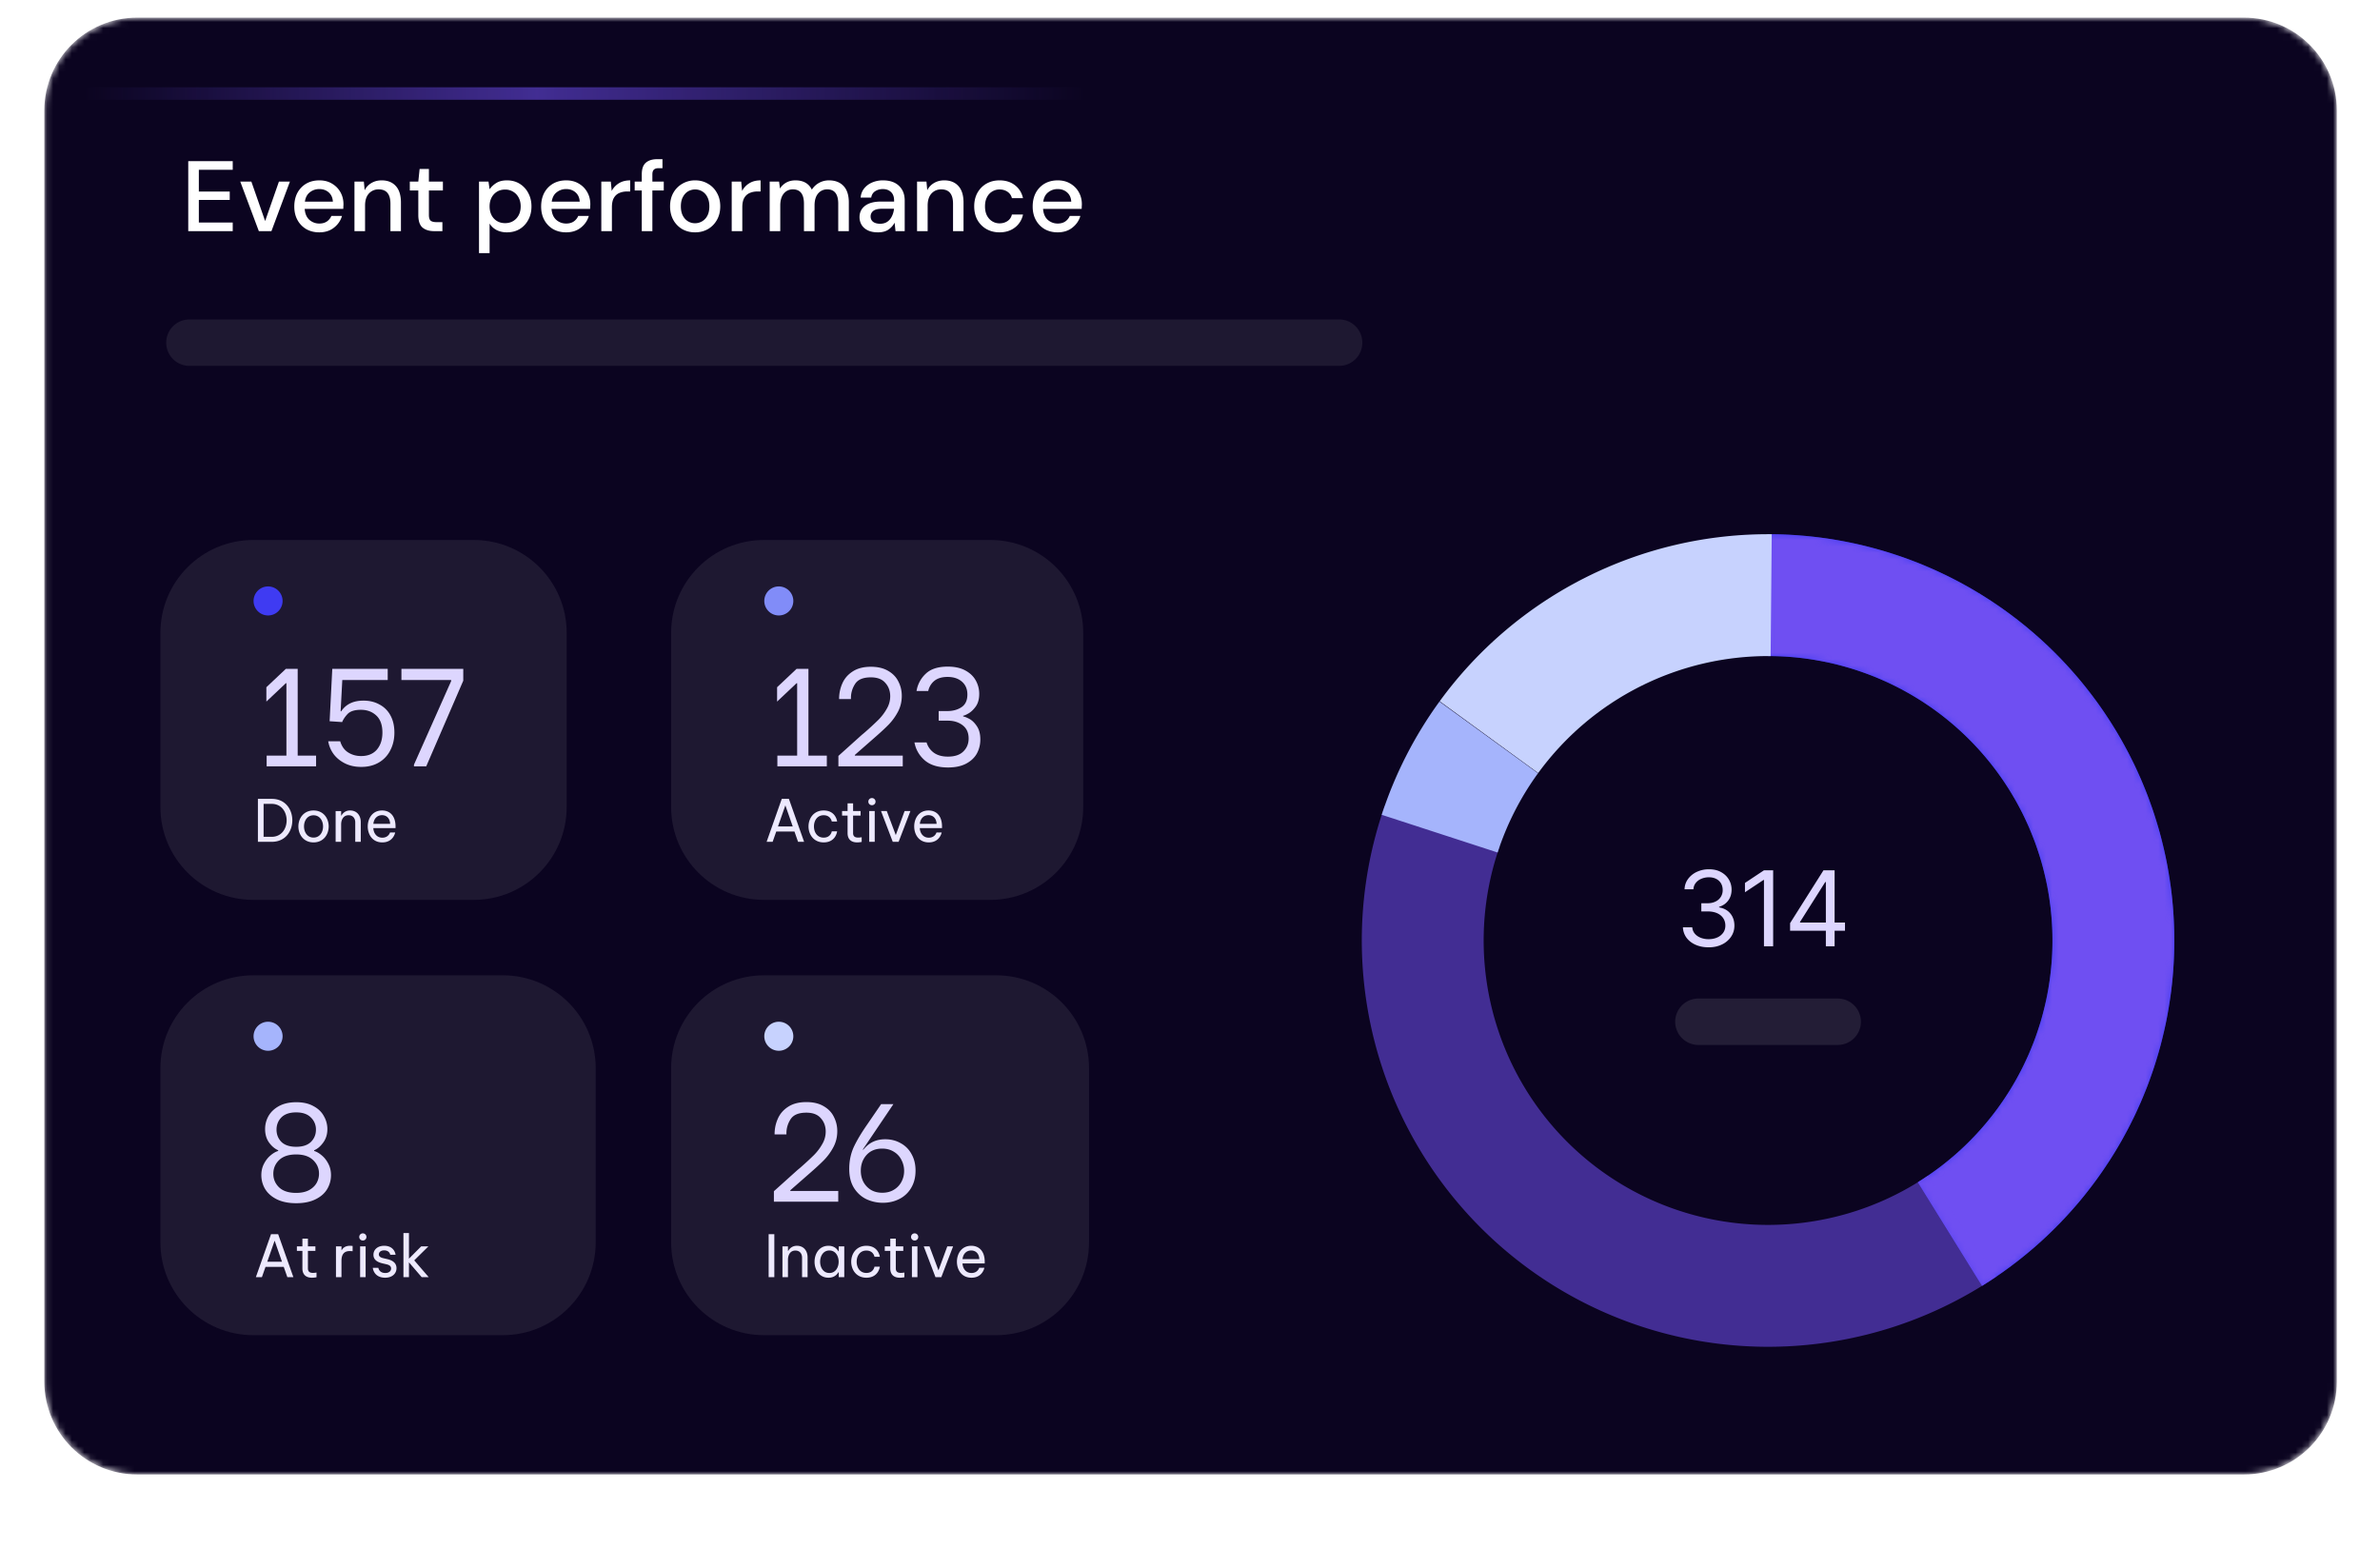 <svg xmlns="http://www.w3.org/2000/svg" width="381" height="248" fill="none"><g clip-path="url(#a)"><mask id="b" width="368" height="235" x="7" y="2" maskUnits="userSpaceOnUse" style="mask-type:luminance"><path fill="#fff" d="M359.224 2.822H21.962c-8.21 0-14.865 6.655-14.865 14.865v203.472c0 8.21 6.655 14.865 14.865 14.865h337.262c8.21 0 14.865-6.655 14.865-14.865V17.687c0-8.21-6.655-14.865-14.865-14.865z"/></mask><g mask="url(#b)"><path fill="#0B0420" d="M359.224 2.822H21.962c-8.21 0-14.865 6.655-14.865 14.865v203.472c0 8.21 6.655 14.865 14.865 14.865h337.262c8.21 0 14.865-6.655 14.865-14.865V17.687c0-8.21-6.655-14.865-14.865-14.865z"/><path fill="#fff" d="M30.136 37V25.8h7.12v1.376h-5.424v3.488h4.944v1.344h-4.944v3.616h5.424V37h-7.12zm11.3 0-2.975-7.936h1.776l2.208 6.32 2.208-6.32h1.76L43.453 37h-2.016zm9.676.192c-.779 0-1.472-.17-2.08-.512a3.771 3.771 0 0 1-1.408-1.456c-.341-.619-.512-1.339-.512-2.16 0-.832.166-1.563.496-2.192.342-.63.81-1.12 1.408-1.472.608-.352 1.312-.528 2.112-.528.779 0 1.456.176 2.032.528.576.341 1.024.8 1.344 1.376.32.576.48 1.21.48 1.904 0 .107-.005.224-.016.352 0 .117-.005.25-.016.4h-6.176c.053.768.304 1.355.752 1.76.459.395.987.592 1.584.592.48 0 .88-.107 1.2-.32a2.02 2.02 0 0 0 .736-.896h1.696c-.213.747-.64 1.37-1.28 1.872-.63.501-1.413.752-2.352.752zm0-6.928c-.565 0-1.067.17-1.504.512-.437.33-.704.832-.8 1.504h4.48c-.032-.619-.25-1.11-.656-1.472-.405-.363-.912-.544-1.52-.544zM56.744 37v-7.936h1.504l.128 1.392c.245-.49.602-.875 1.072-1.152.48-.288 1.03-.432 1.648-.432.96 0 1.712.299 2.256.896.555.597.832 1.488.832 2.672V37h-1.68v-4.384c0-1.536-.63-2.304-1.888-2.304-.63 0-1.152.224-1.568.672-.406.448-.608 1.088-.608 1.92V37h-1.696zm12.765 0c-.778 0-1.397-.187-1.856-.56-.458-.384-.688-1.061-.688-2.032v-3.92h-1.36v-1.424h1.36l.208-2.016h1.488v2.016h2.24v1.424h-2.24v3.92c0 .437.091.741.272.912.192.16.518.24.976.24h.912V37H69.51zm7.172 3.52V29.064h1.52l.176 1.232a3.644 3.644 0 0 1 1.056-.992c.448-.288 1.024-.432 1.728-.432.768 0 1.446.181 2.032.544a3.78 3.78 0 0 1 1.376 1.488c.342.63.512 1.344.512 2.144s-.17 1.515-.512 2.144a3.794 3.794 0 0 1-1.376 1.472c-.586.352-1.269.528-2.048.528-.618 0-1.168-.123-1.648-.368a2.84 2.84 0 0 1-1.12-1.04v4.736h-1.696zm4.176-4.8c.726 0 1.323-.245 1.792-.736.47-.501.704-1.152.704-1.952 0-.523-.106-.987-.32-1.392a2.352 2.352 0 0 0-.88-.944 2.384 2.384 0 0 0-1.296-.352c-.725 0-1.322.25-1.792.752-.458.501-.688 1.147-.688 1.936 0 .8.23 1.45.688 1.952.47.49 1.067.736 1.792.736zm9.77 1.472c-.778 0-1.471-.17-2.08-.512a3.77 3.77 0 0 1-1.407-1.456c-.342-.619-.512-1.339-.512-2.16 0-.832.165-1.563.496-2.192a3.73 3.73 0 0 1 1.408-1.472c.608-.352 1.312-.528 2.112-.528.778 0 1.456.176 2.032.528.576.341 1.024.8 1.344 1.376.32.576.48 1.21.48 1.904 0 .107-.006.224-.016.352 0 .117-.006.25-.016.4h-6.176c.053.768.304 1.355.752 1.76.458.395.986.592 1.584.592.48 0 .88-.107 1.2-.32a2.02 2.02 0 0 0 .736-.896h1.696c-.214.747-.64 1.37-1.28 1.872-.63.501-1.414.752-2.352.752zm0-6.928a2.37 2.37 0 0 0-1.503.512c-.438.33-.704.832-.8 1.504h4.48c-.032-.619-.25-1.11-.656-1.472-.406-.363-.912-.544-1.52-.544zM96.26 37v-7.936h1.52l.144 1.504a3.128 3.128 0 0 1 1.151-1.232c.502-.31 1.105-.464 1.809-.464v1.776h-.464c-.47 0-.891.08-1.264.24-.363.15-.657.41-.88.784-.214.363-.32.87-.32 1.52V37h-1.697zm6.478 0v-6.512h-1.136v-1.424h1.136v-1.152c0-.864.213-1.483.64-1.856.437-.384 1.05-.576 1.84-.576h.832v1.44h-.576c-.374 0-.64.08-.8.24-.16.15-.24.405-.24.768v1.136h1.824v1.424h-1.824V37h-1.696zm8.53.192c-.757 0-1.44-.17-2.048-.512a3.89 3.89 0 0 1-1.424-1.456c-.352-.63-.528-1.36-.528-2.192 0-.832.176-1.557.528-2.176a3.82 3.82 0 0 1 1.456-1.456 3.983 3.983 0 0 1 2.032-.528c.758 0 1.435.176 2.032.528a3.707 3.707 0 0 1 1.44 1.456c.363.619.544 1.344.544 2.176 0 .832-.181 1.563-.544 2.192a3.852 3.852 0 0 1-1.44 1.456c-.608.341-1.29.512-2.048.512zm0-1.456a2.22 2.22 0 0 0 1.968-1.2c.214-.405.32-.907.32-1.504s-.106-1.093-.32-1.488a2.098 2.098 0 0 0-.832-.912 2.151 2.151 0 0 0-1.12-.304 2.24 2.24 0 0 0-1.136.304c-.341.203-.618.507-.832.912-.213.395-.32.89-.32 1.488 0 .597.107 1.099.32 1.504.214.395.491.693.832.896.342.203.715.304 1.12.304zM117.135 37v-7.936h1.52l.144 1.504a3.124 3.124 0 0 1 1.152-1.232c.501-.31 1.104-.464 1.808-.464v1.776h-.464c-.47 0-.891.08-1.264.24a1.83 1.83 0 0 0-.88.784c-.214.363-.32.87-.32 1.52V37h-1.696zm6.078 0v-7.936h1.504l.144 1.12a2.805 2.805 0 0 1 1.008-.96c.426-.235.917-.352 1.472-.352 1.258 0 2.133.496 2.624 1.488a3.134 3.134 0 0 1 1.152-1.088c.49-.267 1.018-.4 1.584-.4.992 0 1.77.299 2.336.896.565.597.848 1.488.848 2.672V37h-1.696v-4.384c0-1.536-.587-2.304-1.76-2.304-.598 0-1.088.224-1.472.672-.374.448-.56 1.088-.56 1.92V37h-1.696v-4.384c0-1.536-.592-2.304-1.776-2.304-.587 0-1.072.224-1.456.672-.374.448-.56 1.088-.56 1.92V37h-1.696zm17.344.192c-.672 0-1.227-.112-1.664-.336-.437-.224-.763-.517-.976-.88a2.413 2.413 0 0 1-.32-1.216c0-.768.299-1.376.896-1.824.597-.448 1.451-.672 2.56-.672h2.08v-.144c0-.619-.171-1.083-.512-1.392-.331-.31-.763-.464-1.296-.464-.469 0-.88.117-1.232.352-.341.224-.549.56-.624 1.008h-1.696c.053-.576.245-1.067.576-1.472.341-.416.768-.73 1.28-.944a4.3 4.3 0 0 1 1.712-.336c1.109 0 1.968.293 2.576.88.608.576.912 1.365.912 2.368V37h-1.472l-.144-1.36a3.013 3.013 0 0 1-.976 1.104c-.427.299-.987.448-1.68.448zm.336-1.376c.459 0 .843-.107 1.152-.32.32-.224.565-.517.736-.88a3.41 3.41 0 0 0 .336-1.2h-1.888c-.672 0-1.152.117-1.44.352a1.107 1.107 0 0 0-.416.88c0 .363.133.65.4.864.277.203.651.304 1.12.304zM146.806 37v-7.936h1.504l.128 1.392c.246-.49.603-.875 1.072-1.152.48-.288 1.03-.432 1.648-.432.96 0 1.712.299 2.256.896.555.597.832 1.488.832 2.672V37h-1.68v-4.384c0-1.536-.629-2.304-1.888-2.304-.629 0-1.152.224-1.568.672-.405.448-.608 1.088-.608 1.92V37h-1.696zm13.198.192c-.779 0-1.477-.176-2.096-.528a3.852 3.852 0 0 1-1.44-1.456c-.341-.63-.512-1.355-.512-2.176 0-.821.171-1.541.512-2.16a3.82 3.82 0 0 1 1.44-1.472c.619-.352 1.317-.528 2.096-.528.981 0 1.803.256 2.464.768.672.512 1.104 1.205 1.296 2.08h-1.776a1.67 1.67 0 0 0-.704-1.024c-.363-.245-.789-.368-1.28-.368-.416 0-.8.107-1.152.32a2.199 2.199 0 0 0-.848.912c-.213.395-.32.885-.32 1.472s.107 1.083.32 1.488c.213.395.496.699.848.912.352.213.736.32 1.152.32.491 0 .917-.123 1.28-.368s.597-.592.704-1.04h1.776a3.435 3.435 0 0 1-1.28 2.064c-.672.523-1.499.784-2.48.784zm9.311 0c-.778 0-1.472-.17-2.08-.512a3.778 3.778 0 0 1-1.408-1.456c-.341-.619-.512-1.339-.512-2.16 0-.832.166-1.563.496-2.192a3.75 3.75 0 0 1 1.408-1.472c.608-.352 1.312-.528 2.112-.528.779 0 1.456.176 2.032.528.576.341 1.024.8 1.344 1.376.32.576.48 1.21.48 1.904 0 .107-.005.224-.016.352 0 .117-.005.25-.016.4h-6.176c.054.768.304 1.355.752 1.76.459.395.987.592 1.584.592.48 0 .88-.107 1.2-.32a2.02 2.02 0 0 0 .736-.896h1.696c-.213.747-.64 1.37-1.28 1.872-.629.501-1.413.752-2.352.752zm0-6.928a2.38 2.38 0 0 0-1.504.512c-.437.33-.704.832-.8 1.504h4.48c-.032-.619-.25-1.11-.656-1.472-.405-.363-.912-.544-1.52-.544z"/><path fill="#fff" fill-opacity=".08" d="M75.85 86.44H40.544c-8.21 0-14.865 6.656-14.865 14.866v27.873c0 8.21 6.655 14.865 14.865 14.865H75.85c8.21 0 14.865-6.655 14.865-14.865v-27.873c0-8.21-6.655-14.866-14.865-14.866z"/><path fill="#3F3BF2" d="M42.867 98.518a2.323 2.323 0 1 0 0-4.645 2.323 2.323 0 0 0 0 4.645z"/><path fill="#DDD6FE" d="M50.6 120.957v1.717h-7.915v-1.717h3.166v-11.594h-.09l-3.12 2.943v-2.297l3.12-2.943h1.896v13.891h2.944zm7.229 1.806c-.996 0-1.873-.193-2.631-.579-.758-.387-1.36-.885-1.806-1.494a4.782 4.782 0 0 1-.848-2.029h1.918c.238.802.661 1.397 1.27 1.783.61.387 1.302.58 2.075.58 1.085 0 1.925-.342 2.52-1.025.594-.699.891-1.613.891-2.743 0-1.204-.327-2.111-.98-2.72-.655-.61-1.472-.915-2.454-.915-.996 0-1.71.223-2.14.669-.416.446-.706.877-.87 1.294l-2.007-.134.424-8.384h8.875v1.784h-7.27l-.267 5.017h.089c.758-1.145 1.947-1.717 3.568-1.717.966 0 1.82.208 2.564.624a4.194 4.194 0 0 1 1.762 1.762c.416.758.624 1.672.624 2.742 0 1.041-.216 1.977-.647 2.81a4.66 4.66 0 0 1-1.828 1.962c-.803.476-1.747.713-2.832.713zm8.44-.356 5.953-13.379v-.178h-7.96v-1.784h9.9v1.895l-5.93 13.713h-1.963v-.267z"/><path fill="#EDE9FE" d="M43.517 134.753h-2.23v-6.875h2.23c2.193 0 3.28 1.718 3.28 3.437 0 1.719-1.087 3.438-3.28 3.438zm-.037-6.076h-1.282v5.277h1.282c1.608 0 2.407-1.319 2.407-2.639 0-1.319-.8-2.638-2.407-2.638zm6.713 6.169c-1.58 0-2.425-1.245-2.425-2.555s.846-2.555 2.425-2.555c1.58 0 2.425 1.245 2.425 2.555s-.846 2.555-2.425 2.555zm0-.771c.994 0 1.524-.864 1.524-1.784s-.53-1.784-1.524-1.784-1.524.864-1.524 1.784.53 1.784 1.524 1.784zm4.419.678h-.883v-4.924h.883v.715h.055a1.51 1.51 0 0 1 1.385-.808c1.078 0 1.7.808 1.7 1.849v3.168h-.883v-3.113c0-.65-.371-1.142-1.068-1.142-.836 0-1.19.715-1.19 1.477v2.778zm6.59.093c-1.608 0-2.332-1.301-2.332-2.555 0-1.245.715-2.555 2.295-2.555 1.254 0 2.155.864 2.155 2.564v.26h-3.558c.046.846.566 1.533 1.44 1.533 1.003 0 1.236-.836 1.236-.836h.826s-.278 1.589-2.062 1.589zm-1.431-2.973h2.685c-.046-.957-.641-1.385-1.291-1.385-.78 0-1.31.549-1.394 1.385z"/><path fill="#fff" fill-opacity=".08" d="M158.539 86.44h-36.235c-8.21 0-14.865 6.656-14.865 14.866v27.873c0 8.21 6.655 14.865 14.865 14.865h36.235c8.21 0 14.866-6.655 14.866-14.865v-27.873c0-8.21-6.656-14.866-14.866-14.866z"/><path fill="#818CF8" d="M124.627 98.518a2.323 2.323 0 1 0 0-4.645 2.323 2.323 0 0 0 0 4.645z"/><path fill="#DDD6FE" d="M132.361 120.957v1.717h-7.916v-1.717h3.166v-11.594h-.089l-3.122 2.943v-2.297l3.122-2.943h1.896v13.891h2.943zm1.854.045 3.746-3.367.402-.334a48.297 48.297 0 0 0 2.23-2.052 8.119 8.119 0 0 0 1.36-1.784 3.94 3.94 0 0 0 .557-2.006c0-.848-.26-1.561-.78-2.141-.506-.595-1.279-.892-2.319-.892-1.234 0-2.074.349-2.52 1.048a4.082 4.082 0 0 0-.669 2.274v.157h-1.895c0-.892.171-1.725.513-2.498.342-.788.892-1.427 1.65-1.917.773-.506 1.746-.758 2.921-.758 1.115 0 2.044.223 2.787.668.743.432 1.286 1.004 1.628 1.717.357.699.535 1.457.535 2.275 0 .907-.201 1.746-.602 2.519a9.196 9.196 0 0 1-1.472 2.052c-.579.594-1.375 1.33-2.386 2.207l-3.054 2.676v.111h7.67v1.717h-10.302v-1.672zm17.548 1.851c-1.605 0-2.854-.387-3.746-1.16-.877-.773-1.42-1.724-1.628-2.854h1.94a3.123 3.123 0 0 0 1.16 1.65c.58.416 1.33.625 2.252.625 1.1 0 1.925-.276 2.475-.826.565-.55.847-1.241.847-2.073 0-.922-.319-1.628-.958-2.118-.64-.491-1.428-.736-2.364-.736h-1.472v-1.539h1.383c.892 0 1.65-.208 2.274-.624.624-.416.937-1.093.937-2.029 0-.862-.29-1.546-.87-2.052-.58-.505-1.345-.758-2.297-.758-.892 0-1.598.208-2.118.625a2.839 2.839 0 0 0-.981 1.627h-1.873a4.813 4.813 0 0 1 1.449-2.742c.788-.773 1.97-1.16 3.546-1.16 1.129 0 2.073.208 2.831.625.759.416 1.316.958 1.673 1.627.357.654.535 1.36.535 2.119 0 .802-.178 1.464-.535 1.984-.357.505-.751.885-1.182 1.137-.416.238-.699.357-.847.357v.134c.193.015.505.134.936.357.446.223.855.609 1.227 1.159.386.55.579 1.271.579 2.163 0 .817-.185 1.568-.557 2.252-.372.669-.951 1.211-1.739 1.628-.773.401-1.732.602-2.877.602z"/><path fill="#EDE9FE" d="M123.689 134.753h-.966l2.425-6.875h1.142l2.435 6.875h-.967l-.576-1.645h-2.917l-.576 1.645zm2.035-5.835-1.18 3.373h2.36l-1.18-3.373zm6.13 5.928c-1.617 0-2.425-1.292-2.425-2.555 0-1.255.799-2.555 2.425-2.555 1.969 0 2.155 1.765 2.155 1.765h-.854s-.158-1.003-1.301-1.003c-1.031 0-1.552.864-1.552 1.793 0 .929.521 1.793 1.552 1.793 1.143 0 1.301-1.004 1.301-1.004h.854s-.186 1.766-2.155 1.766zm5.363 0c-1.012 0-1.533-.549-1.533-1.487v-2.806h-.882v-.724h.882v-1.236h.883v1.236h1.199v.724h-1.199v2.806c0 .502.279.716.799.716.27 0 .576-.056.576-.056v.752s-.334.075-.725.075zm2.367-5.956a.565.565 0 0 1-.576-.566c0-.316.241-.576.576-.576.325 0 .576.26.576.576a.565.565 0 0 1-.576.566zm.446 5.863h-.883v-4.924h.883v4.924zm3.825 0h-.938l-1.877-4.924h.92l1.44 3.846 1.412-3.846h.929l-1.886 4.924zm4.828.093c-1.608 0-2.333-1.301-2.333-2.555 0-1.245.716-2.555 2.295-2.555 1.255 0 2.156.864 2.156 2.564v.26h-3.559c.047.846.567 1.533 1.441 1.533 1.003 0 1.235-.836 1.235-.836h.827s-.279 1.589-2.062 1.589zm-1.431-2.973h2.685c-.047-.957-.641-1.385-1.292-1.385-.78 0-1.31.548-1.393 1.385z"/><path fill="#fff" fill-opacity=".08" d="M80.495 156.122h-39.95c-8.21 0-14.866 6.656-14.866 14.866v27.872c0 8.21 6.655 14.866 14.865 14.866h39.951c8.21 0 14.866-6.656 14.866-14.866v-27.872c0-8.21-6.656-14.866-14.866-14.866z"/><path fill="#A5B4FC" d="M42.867 168.2a2.323 2.323 0 1 0 0-4.645 2.323 2.323 0 0 0 0 4.645z"/><path fill="#DDD6FE" d="M47.412 192.602c-1.219 0-2.252-.209-3.1-.625-.832-.416-1.456-.966-1.872-1.65a4.283 4.283 0 0 1-.603-2.207c0-.684.142-1.294.424-1.829.282-.55.632-.996 1.048-1.338.416-.356.825-.594 1.227-.713v-.112c-.55-.237-1.041-.654-1.472-1.248-.416-.595-.624-1.308-.624-2.141 0-.758.185-1.464.557-2.118.386-.654.951-1.182 1.695-1.583.758-.402 1.672-.602 2.742-.602 1.086 0 2 .208 2.743.624.758.401 1.316.937 1.672 1.606a4.13 4.13 0 0 1 .558 2.073c0 .833-.223 1.554-.67 2.163-.445.61-.928 1.018-1.449 1.226v.112c.402.119.81.357 1.227.713.416.342.766.788 1.048 1.338.282.535.424 1.145.424 1.829 0 .788-.201 1.523-.602 2.207-.402.684-1.026 1.234-1.873 1.65-.833.416-1.866.625-3.1.625zm0-9.031c1.04 0 1.828-.26 2.364-.78.535-.536.802-1.19.802-1.963a2.64 2.64 0 0 0-.802-1.939c-.536-.55-1.323-.825-2.364-.825-1.04 0-1.828.267-2.364.802-.52.535-.78 1.189-.78 1.962 0 .773.26 1.427.78 1.963.535.52 1.323.78 2.364.78zm-.022 7.381c.817 0 1.501-.142 2.051-.424.55-.297.959-.676 1.227-1.137a3.05 3.05 0 0 0 .4-1.517c0-.847-.311-1.568-.936-2.162-.624-.61-1.53-.915-2.72-.915-1.204 0-2.118.305-2.743.915-.61.594-.914 1.323-.914 2.185 0 .847.305 1.568.914 2.163.625.594 1.532.892 2.72.892z"/><path fill="#EDE9FE" d="M41.929 204.435h-.967l2.425-6.875h1.143l2.434 6.875h-.966l-.576-1.645h-2.917l-.576 1.645zm2.034-5.835-1.18 3.373h2.36l-1.18-3.373zm5.98 5.928c-1.013 0-1.533-.548-1.533-1.487v-2.805h-.883v-.725h.883v-1.236h.883v1.236h1.198v.725h-1.198v2.805c0 .502.278.716.799.716.27 0 .576-.056.576-.056v.753s-.335.074-.725.074zm4.722-.093h-.883v-4.924h.883v.613h.037c.204-.372.585-.706 1.329-.706.213 0 .418.028.418.028v.845s-.233-.028-.446-.028c-.855 0-1.338.456-1.338 1.561v2.611zm3.42-5.862a.566.566 0 0 1-.576-.567c0-.316.241-.576.576-.576.325 0 .576.26.576.576a.565.565 0 0 1-.576.567zm.446 5.862h-.883v-4.924h.883v4.924zm3.137.093c-1.877 0-1.988-1.58-1.988-1.58h.892s.093.827 1.115.827c.585 0 .92-.316.92-.724 0-.363-.26-.558-.734-.669l-.67-.158c-.752-.177-1.42-.539-1.42-1.366 0-.845.687-1.44 1.709-1.44 1.7 0 1.83 1.431 1.83 1.431h-.855s-.093-.697-.966-.697c-.595 0-.855.325-.855.65 0 .316.279.502.688.595l.678.158c.836.195 1.459.613 1.459 1.458 0 .827-.66 1.515-1.803 1.515zm3.798-.093h-.882v-7.061h.882v4.107l1.96-1.97h1.153l-2.267 2.239 2.313 2.685h-1.124l-2.035-2.369v2.369z"/><path fill="#fff" fill-opacity=".08" d="M159.468 156.122h-37.164c-8.21 0-14.865 6.656-14.865 14.866v27.872c0 8.21 6.655 14.866 14.865 14.866h37.164c8.21 0 14.866-6.656 14.866-14.866v-27.872c0-8.21-6.656-14.866-14.866-14.866z"/><path fill="#C7D2FE" d="M124.627 168.2a2.323 2.323 0 1 0 0-4.645 2.323 2.323 0 0 0 0 4.645z"/><path fill="#DDD6FE" d="m123.888 190.684 3.746-3.367.401-.334a47.776 47.776 0 0 0 2.23-2.052 8.065 8.065 0 0 0 1.36-1.784 3.931 3.931 0 0 0 .558-2.006c0-.848-.26-1.561-.781-2.141-.505-.595-1.278-.892-2.319-.892-1.234 0-2.074.35-2.52 1.048a4.074 4.074 0 0 0-.668 2.275v.156h-1.896c0-.892.171-1.725.513-2.498.342-.788.892-1.427 1.65-1.917.773-.506 1.747-.758 2.921-.758 1.115 0 2.044.223 2.787.668.744.432 1.286 1.004 1.628 1.717.357.699.535 1.457.535 2.275 0 .907-.2 1.746-.602 2.519a9.224 9.224 0 0 1-1.471 2.052c-.58.594-1.375 1.33-2.386 2.207l-3.055 2.676v.111h7.671v1.717h-10.302v-1.672zm17.458 1.851a6.23 6.23 0 0 1-2.609-.558c-.817-.386-1.486-.981-2.006-1.784-.521-.817-.781-1.843-.781-3.077 0-1.263.238-2.423.714-3.478.49-1.055 1.211-2.267 2.163-3.635l2.229-3.255h1.963l-4.906 7.269.067.022.379-.401c.818-.847 1.866-1.271 3.144-1.271.922 0 1.747.208 2.475.624a4.261 4.261 0 0 1 1.739 1.74c.432.758.647 1.642.647 2.653 0 1.07-.238 1.999-.713 2.787a4.52 4.52 0 0 1-1.896 1.762c-.788.401-1.657.602-2.609.602zm-.111-1.606c.728 0 1.353-.163 1.873-.49a3.188 3.188 0 0 0 1.204-1.271 3.673 3.673 0 0 0 .424-1.739c0-.61-.142-1.19-.424-1.74a3.114 3.114 0 0 0-1.204-1.315c-.535-.342-1.167-.513-1.895-.513-1.041 0-1.874.342-2.498 1.026-.609.683-.914 1.523-.914 2.519 0 .639.134 1.227.401 1.762.279.531.695.977 1.204 1.293.521.312 1.13.468 1.829.468z"/><path fill="#EDE9FE" d="M123.958 204.435h-.91v-6.875h.91v6.875zm2.182 0h-.883v-4.924h.883v.715h.056c.12-.223.501-.808 1.384-.808 1.078 0 1.7.808 1.7 1.849v3.168h-.882v-3.113c0-.65-.372-1.142-1.069-1.142-.836 0-1.189.715-1.189 1.477v2.778zm6.488-5.017c.929 0 1.375.529 1.589.873h.055v-.78h.883v4.924h-.883v-.781h-.055c-.214.353-.66.874-1.589.874-1.496 0-2.23-1.292-2.23-2.555 0-1.264.734-2.555 2.23-2.555zm.148.752c-.994 0-1.486.902-1.486 1.803 0 .901.492 1.802 1.486 1.802.985 0 1.478-.901 1.478-1.802s-.493-1.803-1.478-1.803zm5.915 4.358c-1.617 0-2.425-1.292-2.425-2.555 0-1.254.799-2.555 2.425-2.555 1.97 0 2.156 1.765 2.156 1.765h-.855s-.158-1.003-1.301-1.003c-1.031 0-1.552.864-1.552 1.793 0 .929.521 1.793 1.552 1.793 1.143 0 1.301-1.003 1.301-1.003h.855s-.186 1.765-2.156 1.765zm5.363 0c-1.013 0-1.533-.548-1.533-1.487v-2.806h-.883v-.724h.883v-1.236h.882v1.236h1.199v.724h-1.199v2.806c0 .502.279.716.799.716.27 0 .576-.056.576-.056v.752s-.334.075-.724.075zm2.367-5.956a.565.565 0 0 1-.576-.566c0-.316.242-.576.576-.576.325 0 .576.26.576.576a.565.565 0 0 1-.576.566zm.446 5.863h-.883v-4.924h.883v4.924zm3.824 0h-.938l-1.877-4.924h.92l1.44 3.846 1.412-3.846h.929l-1.886 4.924zm4.829.093c-1.608 0-2.332-1.301-2.332-2.555 0-1.245.715-2.555 2.295-2.555 1.254 0 2.155.864 2.155 2.564v.26h-3.558c.046.846.566 1.533 1.44 1.533 1.003 0 1.235-.836 1.235-.836h.827s-.278 1.589-2.062 1.589zm-1.431-2.973h2.685c-.046-.957-.641-1.385-1.291-1.385-.781 0-1.31.549-1.394 1.385z"/><path fill="#fff" fill-opacity=".08" d="M214.285 51.135H30.325a3.716 3.716 0 1 0 0 7.432h183.96a3.717 3.717 0 1 0 0-7.432z"/><path fill="#3F3BF2" d="M283.038 85.511a65.035 65.035 0 0 1 62.55 47.227 65.031 65.031 0 0 1-28.291 73.092l-10.278-16.585a45.518 45.518 0 0 0 19.805-51.164 45.529 45.529 0 0 0-16.353-23.867 45.532 45.532 0 0 0-27.433-9.192V85.511z"/><mask id="c" width="66" height="121" x="283" y="85" maskUnits="userSpaceOnUse" style="mask-type:luminance"><path fill="#fff" d="M283.038 85.511a65.035 65.035 0 0 1 62.55 47.227 65.031 65.031 0 0 1-28.291 73.092l-10.278-16.585a45.518 45.518 0 0 0 19.805-51.164 45.529 45.529 0 0 0-16.353-23.867 45.532 45.532 0 0 0-27.433-9.192V85.511z"/></mask><g mask="url(#c)"><path fill="#6F4FF2" d="M283.038 85.511a65.035 65.035 0 0 1 62.55 47.227 65.031 65.031 0 0 1-28.291 73.092l-10.278-16.585a45.518 45.518 0 0 0 19.805-51.164 45.529 45.529 0 0 0-16.353-23.867 45.532 45.532 0 0 0-27.433-9.192V85.511z"/></g><path fill="#6F4FF2" fill-opacity=".55" d="M319.567 204.357a65.033 65.033 0 0 1-76.193-2.269 65.04 65.04 0 0 1-21.706-73.071l18.411 6.459a45.524 45.524 0 0 0 68.529 52.738l10.959 16.143z"/><path fill="#A5B4FC" d="M221.191 130.428a65.05 65.05 0 0 1 9.244-18.126l15.781 11.473a45.54 45.54 0 0 0-6.471 12.689l-18.554-6.036z"/><path fill="#C7D2FE" d="M230.47 112.254a65.034 65.034 0 0 1 53.158-26.74l-.177 19.51a45.53 45.53 0 0 0-37.211 18.718l-15.77-11.488z"/><path fill="#fff" fill-opacity=".1" d="M294.187 159.839h-22.298a3.716 3.716 0 1 0 0 7.432h22.298a3.716 3.716 0 1 0 0-7.432z"/><path fill="#DDD6FE" d="M273.541 151.643c-.783 0-1.482-.135-2.096-.404-.61-.269-1.095-.644-1.455-1.123a3.009 3.009 0 0 1-.582-1.681h1.496c.032.392.166.732.404 1.017.238.28.548.498.933.653a3.4 3.4 0 0 0 1.277.231c.522 0 .985-.091 1.39-.273.379-.163.707-.425.949-.76.23-.325.345-.701.345-1.129 0-.447-.111-.84-.333-1.181-.222-.345-.546-.614-.974-.808-.427-.194-.95-.291-1.568-.291h-.974v-1.307h.974c.483 0 .907-.086 1.271-.261a1.972 1.972 0 0 0 1.176-1.852c0-.412-.091-.771-.273-1.075a1.87 1.87 0 0 0-.772-.713c-.329-.17-.716-.255-1.164-.255a3.058 3.058 0 0 0-1.187.231 2.203 2.203 0 0 0-.903.66 1.708 1.708 0 0 0-.38 1.033h-1.426a2.893 2.893 0 0 1 .576-1.675 3.642 3.642 0 0 1 1.413-1.128 4.56 4.56 0 0 1 1.931-.404c.752 0 1.397.152 1.935.458.539.3.953.698 1.242 1.192a3.13 3.13 0 0 1 .434 1.604c0 .685-.181 1.269-.541 1.752-.356.483-.841.818-1.455 1.004v.094c.768.128 1.368.454 1.8.981.431.523.647 1.169.647 1.941 0 .662-.18 1.255-.541 1.782a3.66 3.66 0 0 1-1.46 1.235c-.618.301-1.321.452-2.109.452zm10.313-12.329v12.162h-1.473v-10.618h-.071l-2.97 1.971v-1.495l3.041-2.02h1.473zm2.711 9.669v-1.212l5.345-8.457h.879v1.877h-.594l-4.039 6.39v.094h7.199v1.308h-8.79zm5.725 2.493v-12.162h1.402v12.162h-1.402z"/></g><g filter="url(#d)" opacity=".543"><path fill="url(#e)" d="M0 0h160v2H0z" transform="translate(13.593 1.076)"/></g></g><defs><linearGradient id="e" x1="160" x2="0" y1="1" y2="1" gradientUnits="userSpaceOnUse"><stop stop-color="#6F4FF2" stop-opacity="0"/><stop offset=".548" stop-color="#6F4FF2"/><stop offset="1" stop-color="#6F4FF2" stop-opacity="0"/></linearGradient><clipPath id="a"><path fill="#fff" d="M.593.866h380v246.21h-380z"/></clipPath><filter id="d" width="160" height="2" x="13.593" y="1.076" color-interpolation-filters="sRGB" filterUnits="userSpaceOnUse"><feFlood flood-opacity="0" result="BackgroundImageFix"/><feColorMatrix in="SourceAlpha" result="hardAlpha" values="0 0 0 0 0 0 0 0 0 0 0 0 0 0 0 0 0 0 127 0"/><feMorphology in="SourceAlpha" radius="2.75" result="effect1_dropShadow_413_208"/><feOffset dy="10"/><feComposite in2="hardAlpha" operator="out"/><feColorMatrix values="0 0 0 0 0.537 0 0 0 0 0.357 0 0 0 0 0.961 0 0 0 0.384 0"/><feBlend in2="BackgroundImageFix" result="effect1_dropShadow_413_208"/><feColorMatrix in="SourceAlpha" result="hardAlpha" values="0 0 0 0 0 0 0 0 0 0 0 0 0 0 0 0 0 0 127 0"/><feMorphology in="SourceAlpha" radius="1.833" result="effect2_dropShadow_413_208"/><feOffset dy="2.289"/><feComposite in2="hardAlpha" operator="out"/><feColorMatrix values="0 0 0 0 0.537 0 0 0 0 0.357 0 0 0 0 0.961 0 0 0 0.447 0"/><feBlend in2="effect1_dropShadow_413_208" result="effect2_dropShadow_413_208"/><feColorMatrix in="SourceAlpha" result="hardAlpha" values="0 0 0 0 0 0 0 0 0 0 0 0 0 0 0 0 0 0 127 0"/><feMorphology in="SourceAlpha" radius=".917" result="effect3_dropShadow_413_208"/><feOffset dy=".602"/><feComposite in2="hardAlpha" operator="out"/><feColorMatrix values="0 0 0 0 0.537 0 0 0 0 0.357 0 0 0 0 0.961 0 0 0 0.46 0"/><feBlend in2="effect2_dropShadow_413_208" result="effect3_dropShadow_413_208"/><feBlend in="SourceGraphic" in2="effect3_dropShadow_413_208" result="shape"/></filter></defs></svg>